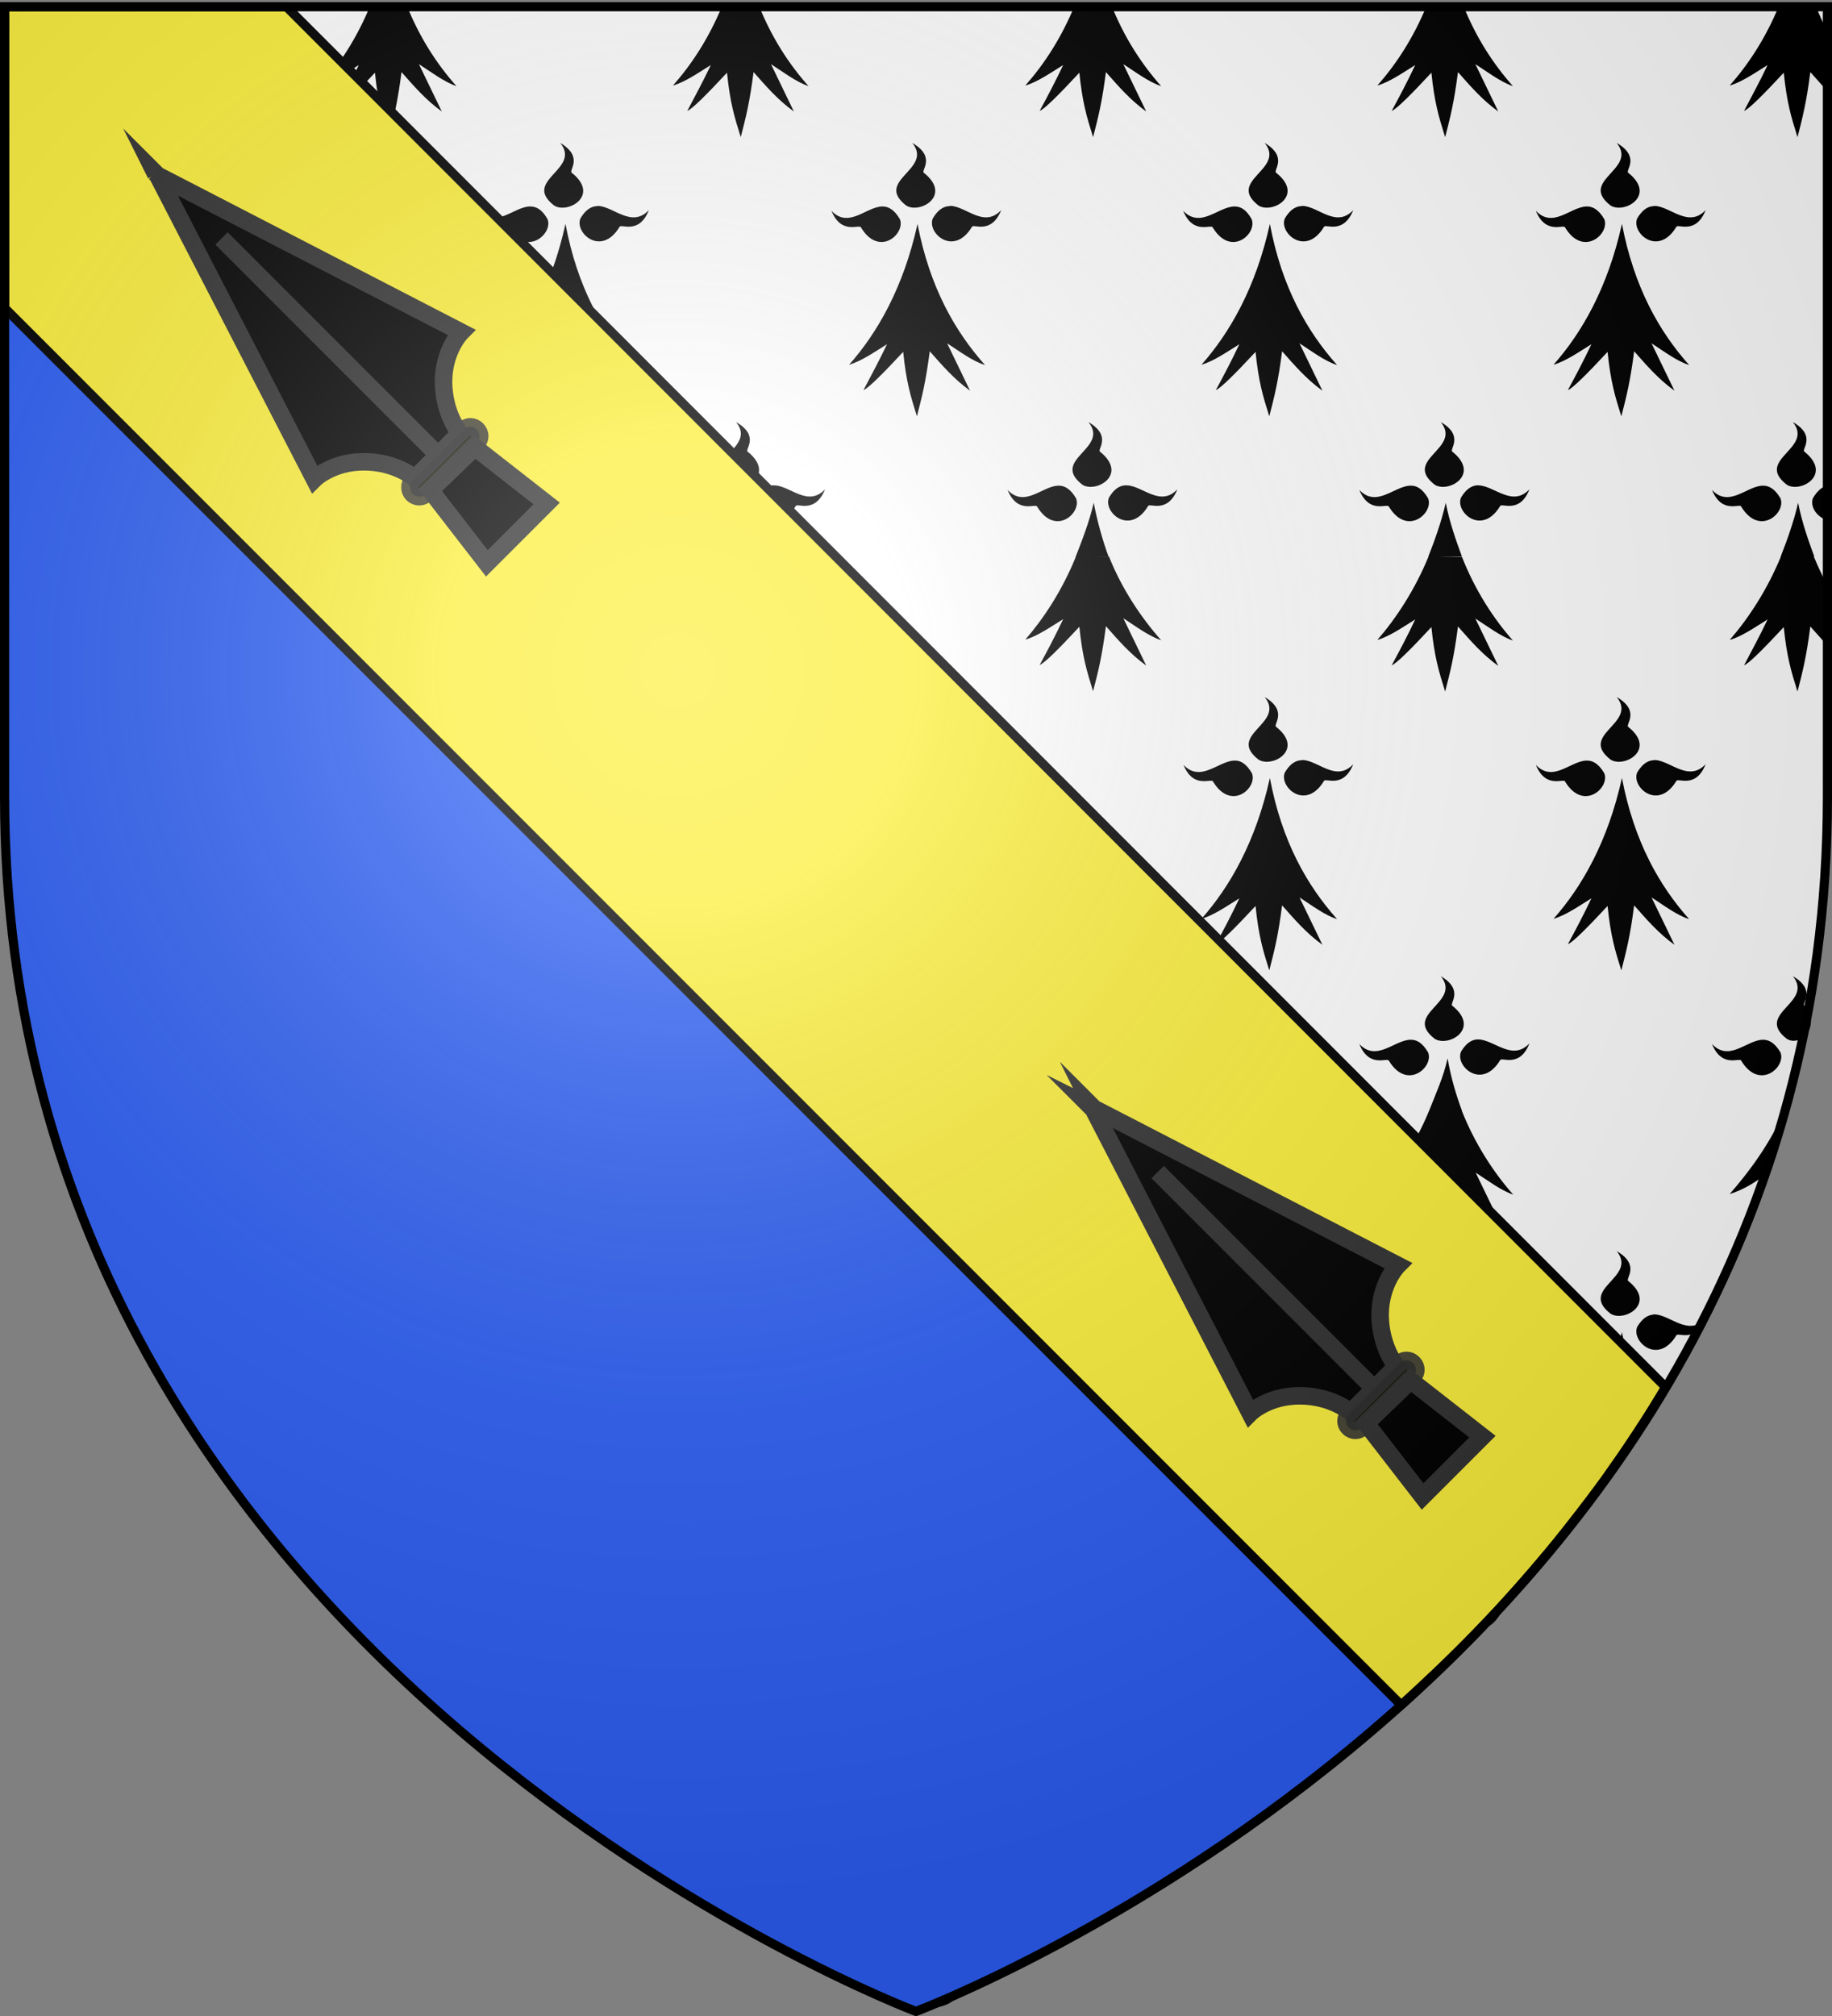 <?xml version="1.0" encoding="utf-8"?>
<!-- Generator: Adobe Illustrator 27.1.0, SVG Export Plug-In . SVG Version: 6.00 Build 0)  -->
<svg version="1.1" id="Calque_1" xmlns="http://www.w3.org/2000/svg" xmlns:xlink="http://www.w3.org/1999/xlink" x="0px" y="0px"
	 width="600px" height="660px" viewBox="0 0 600 660" style="enable-background:new 0 0 600 660;" xml:space="preserve">
<rect x="0" y="0" width="600" height="660" fill="#808080" stroke="none"/>
<style type="text/css">
	.st0{fill-rule:evenodd;clip-rule:evenodd;fill:#FCEF3C;}
	.st1{fill-rule:evenodd;clip-rule:evenodd;fill:#FFFFFF;}
	.st2{fill:#FFFFFF;}
	.st3{fill-rule:evenodd;clip-rule:evenodd;}
	.st4{fill-rule:evenodd;clip-rule:evenodd;fill:#2B5DF2;}
	.st5{fill-rule:evenodd;clip-rule:evenodd;fill:#FCEF3C;stroke:#000000;stroke-width:3;}
	.st6{fill-rule:evenodd;clip-rule:evenodd;stroke:#313131;stroke-width:3;stroke-miterlimit:7.644;}
	.st7{opacity:0.9;stroke:#313131;stroke-width:3;stroke-miterlimit:7.644;enable-background:new    ;}
	.st8{fill-rule:evenodd;clip-rule:evenodd;fill:url(#SVGID_1_);}
	.st9{fill:none;stroke:#000000;stroke-width:3;}
</style>
<g>
	<g>
		<path class="st0" d="M300,658.5c0,0,298.5-112.3,298.5-397.8V2.2H1.5v258.6C1.5,546.2,300,658.5,300,658.5z"/>
	</g>
	<g>
		<path class="st1" d="M300.5,658.5c0,0,298.5-112.3,298.5-397.8V2.2H2.1v258.6C2.1,546.2,300.6,658.5,300.5,658.5L300.5,658.5z"/>
		<path class="st2" d="M2,3h596.5v179H2V3z"/>
		<path class="st3" d="M6,1.5C4.7,4.7,3.2,7.9,1.5,11v10.7c0.2-0.1,0.4-0.3,0.7-0.4c-0.2,0.5-0.4,0.9-0.7,1.3v7.4
			c2-2.1,4-4.1,5.9-6.3c1,9.8,2.4,14.4,4.5,21.1c1.7-6.6,2.9-11.2,4.2-21.3c4,4.5,7.8,9,13.2,12.9l-7.5-15.5
			c3.9,2.5,8.2,5.8,12.4,7.2C27.8,21,22.1,12.4,17.8,1.5L6,1.5L6,1.5z M121.4,1.5c-4.5,11-10.2,19.6-16.3,26.5
			c3.9-1.1,8.2-4.1,12.4-6.7c-2.6,5.5-5.1,10.2-7.7,15c1.5-0.5,6.4-5.4,13-12.5c1,9.8,2.4,14.4,4.5,21.1c1.7-6.6,2.9-11.2,4.2-21.3
			c4,4.5,7.8,9,13.2,12.9l-7.5-15.5c3.9,2.5,8.2,5.8,12.3,7.2c-6.4-7.2-12.1-15.9-16.4-26.7L121.4,1.5L121.4,1.5z M236.7,1.5
			c-4.5,11-10.2,19.6-16.3,26.5c3.9-1.1,8.2-4.1,12.4-6.7c-2.6,5.5-5.2,10.2-7.7,15c1.5-0.5,6.4-5.4,13-12.5
			c1,9.8,2.4,14.4,4.5,21.1c1.7-6.6,2.9-11.2,4.2-21.3c4,4.5,7.8,9,13.2,12.9l-7.5-15.5c3.9,2.5,8.2,5.8,12.3,7.2
			c-6.4-7.2-12.1-15.9-16.4-26.7L236.7,1.5L236.7,1.5z M352.1,1.5c-4.5,11-10.2,19.6-16.3,26.5c3.9-1.1,8.2-4.1,12.4-6.7
			c-2.6,5.5-5.1,10.2-7.7,15c1.5-0.5,6.4-5.4,13-12.5c1,9.8,2.4,14.4,4.5,21.1c1.7-6.6,2.9-11.2,4.2-21.3c4,4.5,7.8,9,13.2,12.9
			l-7.5-15.5c3.9,2.5,8.2,5.8,12.4,7.2c-6.4-7.2-12.1-15.9-16.4-26.7C363.8,1.5,352.1,1.5,352.1,1.5z M467.4,1.5
			c-4.5,11-10.2,19.6-16.3,26.5c3.9-1.1,8.2-4.1,12.4-6.7c-2.6,5.5-5.1,10.2-7.7,15c1.5-0.5,6.4-5.4,13-12.5
			c1,9.8,2.4,14.4,4.5,21.1c1.7-6.6,2.9-11.2,4.2-21.3c4,4.5,7.8,9,13.2,12.9l-7.5-15.5c3.9,2.5,8.2,5.8,12.3,7.2
			c-6.4-7.2-12.1-15.9-16.4-26.7C479.2,1.5,467.4,1.5,467.4,1.5z M582.8,1.5c-4.5,11-10.2,19.6-16.3,26.5c3.9-1.1,8.2-4.1,12.4-6.7
			c-2.6,5.5-5.2,10.2-7.7,15c1.5-0.5,6.4-5.4,13-12.5c1,9.8,2.4,14.4,4.5,21.1c1.7-6.6,2.9-11.2,4.2-21.3c1.9,2.1,3.7,4.2,5.7,6.3
			v-8.8l-0.1-0.1c0,0,0,0,0.1,0V10.5c-1.5-2.9-2.9-5.9-4.1-9L582.8,1.5L582.8,1.5z M68.1,46.8c7,8.7-12.7,12.2-2,20.5
			c4.5,2.8,15.1-3.3,5.8-10.7C70.7,55.9,76.1,51.5,68.1,46.8z M183.5,46.8c7,8.7-12.7,12.2-2,20.5c4.5,2.8,15.1-3.3,5.8-10.7
			C186,55.9,191.4,51.5,183.5,46.8z M298.8,46.8c7,8.7-12.7,12.2-2,20.5c4.5,2.8,15.1-3.3,5.8-10.7
			C301.4,55.9,306.8,51.5,298.8,46.8L298.8,46.8z M414.2,46.8c7,8.7-12.7,12.2-2,20.5c4.5,2.8,15.1-3.3,5.8-10.7
			C416.7,55.9,422.1,51.5,414.2,46.8L414.2,46.8z M529.5,46.8c7,8.7-12.7,12.2-2,20.5c4.5,2.8,15.1-3.3,5.8-10.7
			C532.1,55.9,537.5,51.5,529.5,46.8z M79.9,67.5c-1.8,0.2-3.5,1.3-5.1,4c-2,4.7,6.8,12.7,12.8,2.8c0.4-1.2,6.3,2.7,9.6-5.5
			c-5.6,5.9-11.3-1.1-16.5-1.4C80.4,67.5,80.1,67.5,79.9,67.5L79.9,67.5z M195.2,67.5c-1.8,0.2-3.5,1.3-5.1,4
			c-2,4.7,6.8,12.7,12.8,2.8c0.4-1.2,6.4,2.7,9.6-5.5c-5.6,5.9-11.4-1.1-16.6-1.4C195.7,67.5,195.5,67.5,195.2,67.5L195.2,67.5z
			 M310.6,67.5c-1.8,0.2-3.5,1.3-5.1,4c-2,4.7,6.8,12.7,12.8,2.8c0.4-1.2,6.3,2.7,9.6-5.5c-5.6,5.9-11.3-1.1-16.5-1.4
			C311.1,67.5,310.8,67.5,310.6,67.5z M425.9,67.5c-1.8,0.2-3.5,1.3-5.1,4c-2,4.7,6.8,12.7,12.8,2.8c0.4-1.2,6.3,2.7,9.6-5.5
			c-5.6,5.9-11.3-1.1-16.5-1.4C426.4,67.5,426.2,67.5,425.9,67.5z M541.3,67.5c-1.8,0.2-3.5,1.3-5.1,4c-2,4.7,6.8,12.7,12.8,2.8
			c0.4-1.2,6.4,2.7,9.6-5.5c-5.6,5.9-11.4-1.1-16.6-1.4C541.8,67.5,541.5,67.5,541.3,67.5z M58.1,67.6c-5.2,0.2-11,7.3-16.6,1.4
			c3.3,8.1,9.2,4.2,9.7,5.5c6,9.9,14.7,1.9,12.7-2.8C62.1,68.5,60.1,67.5,58.1,67.6z M173.4,67.6c-5.2,0.2-10.9,7.3-16.5,1.4
			c3.3,8.1,9.2,4.2,9.6,5.5c5.9,9.9,14.8,1.9,12.8-2.8C177.5,68.5,175.5,67.5,173.4,67.6z M288.8,67.6c-5.2,0.2-10.9,7.3-16.5,1.4
			c3.3,8.1,9.2,4.2,9.7,5.5c6,9.9,14.7,1.9,12.7-2.8C292.8,68.5,290.8,67.5,288.8,67.6z M404.1,67.6c-5.2,0.2-11,7.3-16.6,1.4
			c3.3,8.1,9.2,4.2,9.7,5.5c6,9.9,14.7,1.9,12.7-2.8C408.1,68.5,406.2,67.5,404.1,67.6L404.1,67.6z M519.5,67.6
			c-5.2,0.2-10.9,7.3-16.5,1.4c3.3,8.1,9.2,4.2,9.6,5.5c6,9.9,14.8,1.9,12.8-2.8C523.5,68.5,521.5,67.5,519.5,67.6z M69.8,73.3
			c-4.6,20.8-13.1,35.6-22.4,46.1c3.9-1.1,8.2-4.1,12.4-6.7c-2.6,5.5-5.1,10.2-7.7,15c1.5-0.5,6.4-5.4,13-12.5
			c1,9.8,2.4,14.4,4.5,21.1c1.7-6.6,2.9-11.2,4.2-21.3c4,4.5,7.8,9,13.2,12.9l-7.5-15.5c3.9,2.5,8.2,5.8,12.3,7.1
			C82.1,108.5,73.8,94.1,69.8,73.3L69.8,73.3z M185.2,73.3c-4.6,20.8-13.1,35.6-22.4,46.1c3.9-1.1,8.2-4.1,12.4-6.7
			c-2.6,5.5-5.1,10.2-7.7,15c1.5-0.5,6.4-5.4,13-12.5c1,9.8,2.4,14.4,4.5,21.1c1.7-6.6,2.9-11.2,4.2-21.3c4,4.5,7.8,9,13.2,12.9
			l-7.5-15.5c3.9,2.5,8.2,5.8,12.3,7.1C197.4,108.5,189.1,94.1,185.2,73.3z M300.5,73.3c-4.6,20.8-13.1,35.6-22.4,46.1
			c3.9-1.1,8.2-4.1,12.4-6.7c-2.6,5.5-5.2,10.2-7.7,15c1.5-0.5,6.4-5.4,13-12.5c1,9.8,2.4,14.4,4.5,21.1c1.7-6.6,2.9-11.2,4.2-21.3
			c4,4.5,7.8,9,13.2,12.9l-7.5-15.5c3.9,2.5,8.2,5.8,12.4,7.1C312.8,108.5,304.5,94.1,300.5,73.3z M415.9,73.3
			c-4.6,20.8-13.1,35.6-22.4,46.1c3.9-1.1,8.2-4.1,12.4-6.7c-2.6,5.5-5.1,10.2-7.7,15c1.5-0.5,6.4-5.4,13-12.5
			c1,9.8,2.4,14.4,4.5,21.1c1.7-6.6,2.9-11.2,4.2-21.3c4,4.5,7.8,9,13.2,12.9l-7.5-15.5c3.9,2.5,8.2,5.8,12.3,7.1
			C428.1,108.5,419.8,94.1,415.9,73.3L415.9,73.3z M531.2,73.3c-4.6,20.8-13.1,35.6-22.4,46.1c3.9-1.1,8.2-4.1,12.4-6.7
			c-2.6,5.5-5.1,10.2-7.7,15c1.5-0.5,6.4-5.4,13-12.5c1,9.8,2.4,14.4,4.5,21.1c1.7-6.6,2.9-11.2,4.2-21.3c4,4.5,7.8,9,13.2,12.9
			l-7.5-15.5c3.9,2.5,8.2,5.8,12.3,7.1C543.4,108.5,535.2,94.1,531.2,73.3L531.2,73.3z M10.4,138.2c7,8.7-12.7,12.2-2,20.5
			c4.5,2.8,15.1-3.3,5.8-10.8C13,147.3,18.4,142.8,10.4,138.2L10.4,138.2z M125.8,138.2c7,8.7-12.7,12.2-2,20.5
			c4.5,2.8,15.1-3.3,5.8-10.8C128.4,147.3,133.8,142.8,125.8,138.2L125.8,138.2z M241.1,138.2c7,8.7-12.7,12.2-2,20.5
			c4.5,2.8,15.1-3.3,5.8-10.8C243.7,147.3,249.1,142.8,241.1,138.2L241.1,138.2z M356.5,138.2c7,8.7-12.7,12.2-2,20.5
			c4.5,2.8,15.1-3.3,5.8-10.8C359.1,147.3,364.4,142.8,356.5,138.2L356.5,138.2z M471.9,138.2c7,8.7-12.7,12.2-2,20.5
			c4.5,2.8,15.1-3.3,5.8-10.8C474.4,147.3,479.8,142.8,471.9,138.2z M587.2,138.2c7,8.7-12.7,12.2-2,20.5c4.5,2.8,15.1-3.3,5.8-10.8
			C589.7,147.3,595.2,142.8,587.2,138.2L587.2,138.2z M22.2,158.9c-1.8,0.2-3.5,1.3-5.1,4c-2,4.7,6.8,12.7,12.8,2.8
			c0.4-1.2,6.3,2.7,9.6-5.5c-5.6,5.9-11.3-1.1-16.5-1.3C22.7,158.9,22.5,158.9,22.2,158.9z M137.6,158.9c-1.8,0.2-3.5,1.3-5.1,4
			c-2,4.7,6.8,12.7,12.8,2.8c0.4-1.2,6.4,2.7,9.6-5.5c-5.6,5.9-11.4-1.1-16.6-1.3C138.1,158.9,137.8,158.9,137.6,158.9z
			 M252.9,158.9c-1.8,0.2-3.5,1.3-5.1,4c-2,4.7,6.8,12.7,12.8,2.8c0.4-1.2,6.3,2.7,9.6-5.5c-5.6,5.9-11.3-1.1-16.5-1.3
			C253.4,158.9,253.2,158.9,252.9,158.9z M368.3,158.9c-1.8,0.2-3.5,1.3-5.1,4c-2,4.7,6.8,12.7,12.8,2.8c0.4-1.2,6.3,2.7,9.6-5.5
			c-5.6,5.9-11.3-1.1-16.5-1.3C368.8,158.9,368.5,158.9,368.3,158.9z M483.6,158.9c-1.8,0.2-3.5,1.3-5.1,4c-2,4.7,6.8,12.7,12.8,2.8
			c0.4-1.2,6.4,2.7,9.6-5.5c-5.6,5.9-11.4-1.1-16.6-1.3C484.1,158.9,483.9,158.9,483.6,158.9z M598.6,159c-1.7,0.3-3.2,1.4-4.8,4
			c-1.2,2.7,1.3,6.5,4.8,7.3V159z M115.8,159c-5.2,0.2-11,7.3-16.6,1.4c3.3,8.1,9.2,4.2,9.7,5.5c5.9,9.9,14.8,1.9,12.8-2.8
			C119.8,159.9,117.8,158.9,115.8,159L115.8,159z M231.1,159c-5.2,0.2-10.9,7.3-16.5,1.4c3.3,8.1,9.2,4.2,9.6,5.5
			c5.9,9.9,14.8,1.9,12.8-2.8C235.1,159.9,233.1,158.9,231.1,159L231.1,159z M346.5,159c-5.2,0.2-10.9,7.3-16.5,1.4
			c3.3,8.1,9.2,4.2,9.7,5.5c6,9.9,14.7,1.9,12.7-2.8C350.5,159.9,348.5,158.9,346.5,159L346.5,159z M461.8,159
			c-5.2,0.2-11,7.3-16.6,1.4c3.3,8.1,9.2,4.2,9.7,5.5c6,9.9,14.8,1.9,12.8-2.8C465.8,159.9,463.9,158.9,461.8,159L461.8,159z
			 M577.2,159c-5.2,0.2-10.9,7.3-16.5,1.4c3.3,8.1,9.2,4.2,9.6,5.5c6,9.9,14.8,1.9,12.8-2.8C581.2,159.9,579.2,158.9,577.2,159
			L577.2,159z M1.5,159.1v11.3c3.4-0.8,5.9-4.6,4.8-7.3C4.8,160.5,3.1,159.3,1.5,159.1z M12.1,164.6c-1.4,6.2-4.1,13.1-6,18.3h11.5
			C15.7,177.8,13.3,170.8,12.1,164.6z M127.5,164.6c-1.3,6.1-3.7,12.5-5.7,17.6l-0.1,0.3l11.1-0.1
			C130.9,177.3,128.7,170.8,127.5,164.6L127.5,164.6z M242.8,164.6c-1.4,6.2-3.7,12.5-5.7,17.6h10.7
			C245.9,177.1,244,170.8,242.8,164.6z M358.2,164.6c-1.4,6.2-4,12.8-6,17.9h2.3l8.6-0.2C361.2,177.2,359.4,170.8,358.2,164.6z
			 M473.5,164.6c-1.4,6.2-3.7,12.5-5.7,17.6h11C476.9,177.1,474.7,170.8,473.5,164.6L473.5,164.6z M588.9,164.6
			c-1.4,6.2-3.7,12.5-5.7,17.6h11C592.3,177.1,590.1,170.8,588.9,164.6L588.9,164.6z"/>
		<path class="st3" d="M6.2,182.7c-1.4,3.4-3.1,6.7-4.7,9.7v10.7c0.2-0.1,0.4-0.3,0.7-0.4c-0.2,0.5-0.4,0.9-0.7,1.3v7.4
			c2-2.1,4-4.1,5.9-6.3c1,9.8,2.4,14.4,4.5,21.1c1.7-6.6,2.9-11.2,4.2-21.3c4,4.5,7.8,9,13.2,12.9l-7.5-15.5
			c3.9,2.5,8.2,5.8,12.4,7.2c-6.4-7.2-12.3-16-16.6-26.9H6.2L6.2,182.7z M121.7,182.3c-4.5,11-10.6,20.2-16.6,27.1
			c3.9-1.1,8.2-4.1,12.4-6.7c-2.6,5.5-5.1,10.2-7.7,15c1.5-0.5,6.4-5.4,13-12.5c1,9.8,2.4,14.4,4.5,21.1c1.7-6.6,2.9-11.2,4.2-21.3
			c4,4.5,7.8,9,13.2,12.9l-7.5-15.5c3.9,2.5,8.2,5.8,12.3,7.2c-6.4-7.2-12.5-16.4-16.8-27.3H121.7z M237.4,181.9
			c-4.5,11-10.9,20.6-16.9,27.5c3.9-1.1,8.2-4.1,12.4-6.7c-2.6,5.5-5.2,10.2-7.7,15c1.5-0.5,6.4-5.4,13-12.5
			c1,9.8,2.4,14.4,4.5,21.1c1.7-6.6,2.9-11.2,4.2-21.3c4,4.5,7.8,9,13.2,12.9l-7.5-15.5c3.9,2.5,8.2,5.8,12.3,7.2
			c-6.4-7.2-13.1-16.8-17.4-27.7H237.4z M352.3,182.4c-4.5,11-10.5,20.1-16.5,27c3.9-1.1,8.2-4.1,12.4-6.7c-2.6,5.5-5.1,10.2-7.7,15
			c1.5-0.5,6.4-5.4,13-12.5c1,9.8,2.4,14.4,4.5,21.1c1.7-6.6,2.9-11.2,4.2-21.3c4,4.5,7.8,9,13.2,12.9l-7.5-15.5
			c3.9,2.5,8.2,5.8,12.4,7.2c-6.4-7.2-12.8-16.6-17.1-27.4L352.3,182.4L352.3,182.4z M467.9,182.1c-4.5,11-10.7,20.4-16.8,27.4
			c3.9-1.1,8.2-4.1,12.4-6.7c-2.6,5.5-5.1,10.2-7.7,15c1.5-0.5,6.4-5.4,13-12.5c1,9.8,2.4,14.4,4.5,21.1c1.7-6.6,2.9-11.2,4.2-21.3
			c4,4.5,7.8,9,13.2,12.9l-7.5-15.5c3.9,2.5,8.2,5.8,12.3,7.2c-6.4-7.2-12.4-16.5-16.7-27.4L467.9,182.1z M583.3,182.1
			c-4.5,11-10.7,20.4-16.8,27.4c3.9-1.1,8.2-4.1,12.4-6.7c-2.6,5.5-5.2,10.2-7.7,15c1.5-0.5,6.4-5.4,13-12.5
			c1,9.8,2.4,14.4,4.5,21.1c1.7-6.6,2.9-11.2,4.2-21.3c1.9,2.1,3.7,4.2,5.7,6.3v-8.8l-0.1-0.1c0,0,0,0,0.1,0v-10.6
			c-1.5-2.8-3.3-6.6-4.6-9.8H583.3L583.3,182.1z M68.1,228.2c7,8.7-12.7,12.2-2,20.5c4.5,2.8,15.1-3.3,5.8-10.7
			C70.7,237.3,76.1,232.9,68.1,228.2z M183.5,228.2c7,8.7-12.7,12.2-2,20.5c4.5,2.8,15.1-3.3,5.8-10.7
			C186,237.3,191.4,232.9,183.5,228.2z M298.8,228.2c7,8.7-12.7,12.2-2,20.5c4.5,2.8,15.1-3.3,5.8-10.7
			C301.4,237.3,306.8,232.9,298.8,228.2L298.8,228.2z M414.2,228.2c7,8.7-12.7,12.2-2,20.5c4.5,2.8,15.1-3.3,5.8-10.7
			C416.7,237.3,422.1,232.9,414.2,228.2L414.2,228.2z M529.5,228.2c7,8.7-12.7,12.2-2,20.5c4.5,2.8,15.1-3.3,5.8-10.7
			C532.1,237.3,537.5,232.9,529.5,228.2z M79.9,248.9c-1.8,0.2-3.5,1.3-5.1,4c-2,4.7,6.8,12.7,12.8,2.8c0.4-1.2,6.3,2.7,9.6-5.5
			c-5.6,5.9-11.3-1.1-16.5-1.4C80.4,248.9,80.1,248.9,79.9,248.9L79.9,248.9z M195.2,248.9c-1.8,0.2-3.5,1.3-5.1,4
			c-2,4.7,6.8,12.7,12.8,2.8c0.4-1.2,6.4,2.7,9.6-5.5c-5.6,5.9-11.4-1.1-16.6-1.4C195.7,248.9,195.5,248.9,195.2,248.9L195.2,248.9z
			 M310.6,248.9c-1.8,0.2-3.5,1.3-5.1,4c-2,4.7,6.8,12.7,12.8,2.8c0.4-1.2,6.3,2.7,9.6-5.5c-5.6,5.9-11.3-1.1-16.5-1.4
			C311.1,248.9,310.8,248.9,310.6,248.9z M425.9,248.9c-1.8,0.2-3.5,1.3-5.1,4c-2,4.7,6.8,12.7,12.8,2.8c0.4-1.2,6.3,2.7,9.6-5.5
			c-5.6,5.9-11.3-1.1-16.5-1.4C426.4,248.9,426.2,248.9,425.9,248.9z M541.3,248.9c-1.8,0.2-3.5,1.3-5.1,4c-2,4.7,6.8,12.7,12.8,2.8
			c0.4-1.2,6.4,2.7,9.6-5.5c-5.6,5.9-11.4-1.1-16.6-1.4C541.8,248.9,541.5,248.9,541.3,248.9z M58.1,249c-5.2,0.2-11,7.3-16.6,1.4
			c3.3,8.1,9.2,4.2,9.7,5.5c6,9.9,14.7,1.9,12.7-2.8C62.1,249.9,60.1,248.9,58.1,249L58.1,249z M173.4,249
			c-5.2,0.2-10.9,7.3-16.5,1.4c3.3,8.1,9.2,4.2,9.6,5.5c5.9,9.9,14.8,1.9,12.8-2.8C177.5,249.9,175.5,248.9,173.4,249L173.4,249z
			 M288.8,249c-5.2,0.2-10.9,7.3-16.5,1.4c3.3,8.1,9.2,4.2,9.7,5.5c6,9.9,14.7,1.9,12.7-2.8C292.8,249.9,290.8,248.9,288.8,249
			L288.8,249z M404.2,249c-5.2,0.2-11,7.3-16.6,1.4c3.3,8.1,9.2,4.2,9.7,5.5c6,9.9,14.7,1.9,12.7-2.8
			C408.1,249.9,406.2,248.9,404.2,249L404.2,249z M519.5,249c-5.2,0.2-10.9,7.3-16.5,1.4c3.3,8.1,9.2,4.2,9.6,5.5
			c6,9.9,14.8,1.9,12.8-2.8C523.5,249.9,521.5,248.9,519.5,249L519.5,249z M69.8,254.7c-4.6,20.8-13.1,35.6-22.4,46.1
			c3.9-1.1,8.2-4.1,12.4-6.7c-2.6,5.5-5.1,10.2-7.7,15c1.5-0.5,6.4-5.4,13-12.5c1,9.8,2.4,14.4,4.5,21.1c1.7-6.6,2.9-11.2,4.2-21.3
			c4,4.5,7.8,9,13.2,12.9l-7.5-15.5c3.9,2.5,8.2,5.8,12.3,7.1C82.1,289.9,73.8,275.5,69.8,254.7L69.8,254.7z M185.2,254.7
			c-4.6,20.8-13.1,35.6-22.4,46.1c3.9-1.1,8.2-4.1,12.4-6.7c-2.6,5.5-5.1,10.2-7.7,15c1.5-0.5,6.4-5.4,13-12.5
			c1,9.8,2.4,14.4,4.5,21.1c1.7-6.6,2.9-11.2,4.2-21.3c4,4.5,7.8,9,13.2,12.9l-7.5-15.5c3.9,2.5,8.2,5.8,12.3,7.1
			C197.4,289.9,189.1,275.5,185.2,254.7L185.2,254.7z M300.5,254.7c-4.6,20.8-13.1,35.6-22.4,46.1c3.9-1.1,8.2-4.1,12.4-6.7
			c-2.6,5.5-5.2,10.2-7.7,15c1.5-0.5,6.4-5.4,13-12.5c1,9.8,2.4,14.4,4.5,21.1c1.7-6.6,2.9-11.2,4.2-21.3c4,4.5,7.8,9,13.2,12.9
			l-7.5-15.5c3.9,2.5,8.2,5.8,12.4,7.1C312.8,289.9,304.5,275.5,300.5,254.7L300.5,254.7z M415.9,254.7
			c-4.6,20.8-13.1,35.6-22.4,46.1c3.9-1.1,8.2-4.1,12.4-6.7c-2.6,5.5-5.1,10.2-7.7,15c1.5-0.5,6.4-5.4,13-12.5
			c1,9.8,2.4,14.4,4.5,21.1c1.7-6.6,2.9-11.2,4.2-21.3c4,4.5,7.8,9,13.2,12.9l-7.5-15.5c3.9,2.5,8.2,5.8,12.3,7.1
			C428.1,289.9,419.8,275.5,415.9,254.7L415.9,254.7z M531.2,254.7c-4.6,20.8-13.1,35.6-22.4,46.1c3.9-1.1,8.2-4.1,12.4-6.7
			c-2.6,5.5-5.1,10.2-7.7,15c1.5-0.5,6.4-5.4,13-12.5c1,9.8,2.4,14.4,4.5,21.1c1.7-6.6,2.9-11.2,4.2-21.3c4,4.5,7.8,9,13.2,12.9
			l-7.5-15.5c3.9,2.5,8.2,5.8,12.3,7.1C543.4,289.9,535.2,275.5,531.2,254.7L531.2,254.7z M10.4,319.6c7,8.7-6.2,8.6-1.6,21
			c4.1,3.3,14.7-3.8,5.4-11.2C13,328.7,18.4,324.3,10.4,319.6L10.4,319.6z M125.8,319.6c7,8.7-12.7,12.2-2,20.5
			c4.5,2.8,15.1-3.3,5.8-10.8C128.4,328.7,133.8,324.3,125.8,319.6L125.8,319.6z M241.1,319.6c7,8.7-12.7,12.2-2,20.5
			c4.5,2.8,15.1-3.3,5.8-10.8C243.7,328.7,249.1,324.3,241.1,319.6L241.1,319.6z M356.5,319.6c7,8.7-12.7,12.2-2,20.5
			c4.5,2.8,15.1-3.3,5.8-10.8C359.1,328.7,364.4,324.3,356.5,319.6L356.5,319.6z M471.9,319.6c7,8.7-12.7,12.2-2,20.5
			c4.5,2.8,15.1-3.3,5.8-10.8C474.4,328.7,479.8,324.3,471.9,319.6z M587.2,319.6c7,8.7-12.7,12.2-2,20.5c4.5,2.8,11.4-4.2,5.8-10.8
			C589.7,328.7,595.2,324.3,587.2,319.6L587.2,319.6z M22.2,340.3c-1.8,0.2-3.5,1.3-5.1,4c-2,4.7,6.8,12.7,12.8,2.8
			c0.4-1.2,6.3,2.7,9.6-5.5c-5.6,5.9-11.3-1.1-16.5-1.3C22.7,340.3,22.5,340.3,22.2,340.3z M137.6,340.3c-1.8,0.2-3.5,1.3-5.1,4
			c-2,4.7,6.8,12.7,12.8,2.8c0.4-1.2,6.4,2.7,9.6-5.5c-5.6,5.9-11.4-1.1-16.6-1.3C138.1,340.3,137.8,340.3,137.6,340.3z
			 M252.9,340.3c-1.8,0.2-3.5,1.3-5.1,4c-2,4.7,6.8,12.7,12.8,2.8c0.4-1.2,6.3,2.7,9.6-5.5c-5.6,5.9-11.3-1.1-16.5-1.3
			C253.4,340.3,253.2,340.3,252.9,340.3z M368.3,340.3c-1.8,0.2-3.5,1.3-5.1,4c-2,4.7,6.8,12.7,12.8,2.8c0.4-1.2,6.3,2.7,9.6-5.5
			c-5.6,5.9-11.3-1.1-16.5-1.3C368.8,340.3,368.5,340.3,368.3,340.3z M483.6,340.3c-1.8,0.2-3.5,1.3-5.1,4c-2,4.7,6.8,12.7,12.8,2.8
			c0.4-1.2,6.4,2.7,9.6-5.5c-5.6,5.9-11.4-1.1-16.6-1.3C484.1,340.3,483.9,340.3,483.6,340.3z M115.8,340.4
			c-5.2,0.2-11,7.3-16.6,1.4c3.3,8.1,9.2,4.2,9.7,5.5c5.9,9.9,14.8,1.9,12.8-2.8C119.8,341.3,117.8,340.3,115.8,340.4z M231.1,340.4
			c-5.2,0.2-10.9,7.3-16.5,1.4c3.3,8.1,9.2,4.2,9.6,5.5c5.9,9.9,14.8,1.9,12.8-2.8C235.1,341.3,233.1,340.3,231.1,340.4z
			 M346.5,340.4c-5.2,0.2-10.9,7.3-16.5,1.4c3.3,8.1,9.2,4.2,9.7,5.5c6,9.9,14.7,1.9,12.7-2.8C350.5,341.3,348.5,340.3,346.5,340.4z
			 M461.8,340.4c-5.2,0.2-11,7.3-16.6,1.4c3.3,8.1,9.2,4.2,9.7,5.5c6,9.9,14.8,1.9,12.8-2.8C465.8,341.3,463.9,340.3,461.8,340.4
			L461.8,340.4z M577.2,340.4c-5.2,0.2-10.9,7.3-16.5,1.4c3.3,8.1,9.2,4.2,9.6,5.5c6,9.9,14.8,1.9,12.8-2.8
			C581.2,341.3,579.2,340.3,577.2,340.4L577.2,340.4z M12.1,346l4.7,17C14.9,357.9,13.3,352.2,12.1,346z M127.5,346
			c-1.4,6.2-4.1,13.5-6,18.6h11.6C131.2,359.5,128.7,352.2,127.5,346L127.5,346z M242.8,346c-1.4,6.2-4.1,13.5-6,18.6h11.6
			C246.6,359.5,244,352.2,242.8,346L242.8,346z M358.2,346c-1.4,6.2-3.7,13.1-5.7,18.3l10.7-0.3C361.3,358.9,359.4,352.2,358.2,346z
			 M474.1,346.5c-1.3,6-4,11.9-6,17c-0.1,0.1,0.2,0,0.2,0.1l10.5,0C476.9,358.5,475.2,352.8,474.1,346.5L474.1,346.5z M588.9,346
			c-1.4,6.2-3.1,11.8-5.1,17C583.8,363,590.1,352.2,588.9,346z"/>
		<path class="st3" d="M29.4,399.4l-7.5-15.5c3.9,2.5,8.2,5.8,12.4,7.2c-6.4-7.2-12.1-15.9-16.4-26.7
			C17.8,364.3,24,395.5,29.4,399.4z M121.7,364c-4.5,11-10.6,20-16.6,26.9c3.9-1.1,8.2-4.1,12.4-6.7c-2.6,5.5-5.1,10.2-7.7,15
			c1.5-0.5,6.4-5.4,13-12.5c1,9.8,2.4,14.4,4.5,21.1c1.7-6.6,2.9-11.2,4.2-21.3c4,4.5,7.8,9,13.2,12.9l-7.5-15.5
			c3.9,2.5,8.2,5.8,12.3,7.2c-6.4-7.2-12.1-15.9-16.4-26.7L121.7,364z M236.9,364.3c-4.5,11-10.4,19.6-16.5,26.5
			c3.9-1.1,8.2-4.1,12.4-6.7c-2.6,5.5-5.2,10.2-7.7,15c1.5-0.5,6.4-5.4,13-12.5c1,9.8,2.4,14.4,4.5,21.1c1.7-6.6,2.9-11.2,4.2-21.3
			c4,4.5,7.8,9,13.2,12.9l-7.5-15.5c3.9,2.5,8.2,5.8,12.3,7.2c-6.4-7.2-12.2-15.8-16.5-26.6L236.9,364.3L236.9,364.3z M352.7,363.7
			c-4.5,11-10.9,20.3-16.9,27.2c3.9-1.1,8.2-4.1,12.4-6.7c-2.6,5.5-5.1,10.2-7.7,15c1.5-0.5,6.4-5.4,13-12.5
			c1,9.8,2.4,14.4,4.5,21.1c1.7-6.6,2.9-11.2,4.2-21.3c4,4.5,7.8,9,13.2,12.9l-7.5-15.5c3.9,2.5,8.2,5.8,12.4,7.2
			c-6.4-7.2-12.8-16.5-17.1-27.4H352.7z M468.1,363.5c-4.5,11-10.9,20.5-16.9,27.4c3.9-1.1,8.2-4.1,12.4-6.7
			c-2.6,5.5-5.1,10.2-7.7,15c1.5-0.5,6.4-5.4,13-12.5c1,9.8,2.4,14.4,4.5,21.1c1.7-6.6,2.9-11.2,4.2-21.3c4,4.5,7.8,9,13.2,12.9
			l-7.5-15.5c3.9,2.5,8.2,5.8,12.3,7.2c-6.4-7.2-12.6-16.7-16.9-27.6L468.1,363.5L468.1,363.5z M584.6,363.4
			c-5.4,11.9-12.1,20.6-18.1,27.5c3.9-1.1,10.4-4.7,12.1-7.3c1.1-7.4-4.2,10.8-6.8,15.6L584.6,363.4L584.6,363.4z M68.1,409.6
			c7,8.7-12.7,12.2-2,20.5c4.5,2.8,15.1-3.3,5.8-10.7C70.7,418.7,76.1,414.3,68.1,409.6z M183.5,409.6c7,8.7-12.7,12.2-2,20.5
			c4.5,2.8,15.1-3.3,5.8-10.7C186,418.7,191.4,414.3,183.5,409.6z M298.8,409.6c7,8.7-12.7,12.2-2,20.5c4.5,2.8,15.1-3.3,5.8-10.7
			C301.4,418.7,306.8,414.3,298.8,409.6L298.8,409.6z M414.2,409.6c7,8.7-12.7,12.2-2,20.5c4.5,2.8,15.1-3.3,5.8-10.7
			C416.7,418.7,422.1,414.3,414.2,409.6L414.2,409.6z M529.5,409.6c7,8.7-12.7,12.2-2,20.5c4.5,2.8,15.1-3.3,5.8-10.7
			C532.1,418.7,537.5,414.3,529.5,409.6z M79.9,430.4c-1.8,0.2-3.5,1.3-5.1,4c-2,4.7,6.8,12.7,12.8,2.8c0.4-1.2,6.3,2.7,9.6-5.5
			c-5.6,5.9-11.3-1.1-16.5-1.4C80.4,430.3,80.1,430.3,79.9,430.4L79.9,430.4z M195.2,430.4c-1.8,0.2-3.5,1.3-5.1,4
			c-2,4.7,6.8,12.7,12.8,2.8c0.4-1.2,6.4,2.7,9.6-5.5c-5.6,5.9-11.4-1.1-16.6-1.4C195.7,430.3,195.5,430.3,195.2,430.4L195.2,430.4z
			 M310.6,430.4c-1.8,0.2-3.5,1.3-5.1,4c-2,4.7,6.8,12.7,12.8,2.8c0.4-1.2,6.3,2.7,9.6-5.5c-5.6,5.9-11.3-1.1-16.5-1.4
			C311.1,430.3,310.8,430.3,310.6,430.4L310.6,430.4z M425.9,430.4c-1.8,0.2-3.5,1.3-5.1,4c-2,4.7,6.8,12.7,12.8,2.8
			c0.4-1.2,6.3,2.7,9.6-5.5c-5.6,5.9-11.3-1.1-16.5-1.4C426.4,430.3,426.2,430.3,425.9,430.4L425.9,430.4z M541.3,430.4
			c-1.8,0.2-3.5,1.3-5.1,4c-2,4.7,6.8,12.7,12.8,2.8c0.4-1.2,6.4,2.7,9.6-5.5c-5.6,5.9-11.4-1.1-16.6-1.4
			C541.8,430.3,541.5,430.3,541.3,430.4L541.3,430.4z M58.1,430.4c-5.2,0.2-10.5,6.8-16.1,0.9c3.3,8.1,8.8,4.7,9.2,5.9
			c6,9.9,14.7,1.9,12.7-2.8C62.1,431.3,60.1,430.3,58.1,430.4z M173.4,430.4c-5.2,0.2-10.9,7.3-16.5,1.4c3.3,8.1,9.2,4.2,9.6,5.5
			c5.9,9.9,14.8,1.9,12.8-2.8C177.5,431.3,175.5,430.3,173.4,430.4z M288.8,430.4c-5.2,0.2-10.9,7.3-16.5,1.4
			c3.3,8.1,9.2,4.2,9.7,5.5c6,9.9,14.7,1.9,12.7-2.8C292.8,431.3,290.8,430.3,288.8,430.4z M404.2,430.4c-5.2,0.2-11,7.3-16.6,1.4
			c3.3,8.1,9.2,4.2,9.7,5.5c6,9.9,14.7,1.9,12.7-2.8C408.1,431.3,406.2,430.3,404.2,430.4L404.2,430.4z M519.5,430.4
			c-5.2,0.2-10.9,7.3-16.5,1.4c3.3,8.1,9.2,4.2,9.6,5.5c6,9.9,14.8,1.9,12.8-2.8C523.5,431.3,521.5,430.3,519.5,430.4z M69.8,436.1
			c-5.9,20.8-3.2,18.1-8.8,28.7c2.1-2.5-0.8-2.9,2.8,2c1.3,1.8,5.4,13.5,9.4,11.8c4,4.5,8.5,8.4,13.9,12.3l-7.5-15.5
			c3.9,2.5,8.2,5.8,12.3,7.1C82.1,471.3,73.8,456.9,69.8,436.1L69.8,436.1z M185.2,436.1c-4.6,20.8-13.1,35.5-22.4,46.1
			c3.9-1.1,8.2-4.1,12.4-6.7c-2.6,5.5-5.1,10.2-7.7,15c1.5-0.5,6.4-5.4,13-12.5c1,9.8,2.4,14.4,4.5,21.1c1.7-6.6,2.9-11.2,4.2-21.3
			c4,4.5,7.8,9,13.2,12.9l-7.5-15.5c3.9,2.5,8.2,5.8,12.3,7.1C197.4,471.3,189.1,456.9,185.2,436.1L185.2,436.1z M300.5,436.1
			c-4.6,20.8-13.1,35.5-22.4,46.1c3.9-1.1,8.2-4.1,12.4-6.7c-2.6,5.5-5.2,10.2-7.7,15c1.5-0.5,6.4-5.4,13-12.5
			c1,9.8,2.4,14.4,4.5,21.1c1.7-6.6,2.9-11.2,4.2-21.3c4,4.5,7.8,9,13.2,12.9l-7.5-15.5c3.9,2.5,8.2,5.8,12.4,7.1
			C312.8,471.3,304.5,456.9,300.5,436.1L300.5,436.1z M415.9,436.1c-4.6,20.8-13.1,35.5-22.4,46.1c3.9-1.1,8.2-4.1,12.4-6.7
			c-2.6,5.5-5.1,10.2-7.7,15c1.5-0.5,6.4-5.4,13-12.5c1,9.8,2.4,14.4,4.5,21.1c1.7-6.6,2.9-11.2,4.2-21.3c4,4.5,7.8,9,13.2,12.9
			l-7.5-15.5c3.9,2.5,8.2,5.8,12.3,7.1C428.1,471.3,419.8,456.9,415.9,436.1L415.9,436.1z M531.2,436.1
			c-4.6,20.8-13.1,35.5-22.4,46.1c3.9-1.1,8.2-4.1,12.4-6.7c-2.6,5.5-5.1,10.2-7.7,15c1.5-0.5,7.7-4.7,14.3-11.9
			c3.1-2.4,6.1-7.3,9.2-11.2C540.9,470,535.2,456.9,531.2,436.1L531.2,436.1z M125.8,501c7,8.7-12.7,12.2-2,20.5
			c4.5,2.8,15.1-3.3,5.8-10.8C128.4,510.1,133.8,505.7,125.8,501L125.8,501z M241.1,501c7,8.7-12.7,12.2-2,20.5
			c4.5,2.8,15.1-3.3,5.8-10.8C243.7,510.1,249.1,505.7,241.1,501L241.1,501z M356.5,501c7,8.7-12.7,12.2-2,20.5
			c4.5,2.8,15.1-3.3,5.8-10.8C359.1,510.1,364.4,505.7,356.5,501L356.5,501z M471.9,501c7,8.7-12.7,12.2-2,20.5
			c4.5,2.8,15.1-3.3,5.8-10.8C474.4,510.1,479.8,505.7,471.9,501z M137.6,521.7c-1.8,0.2-3.5,1.3-5.1,4c-2,4.7,6.8,12.7,12.8,2.8
			c0.4-1.2,6.4,2.7,9.6-5.5c-5.6,5.9-11.4-1.1-16.6-1.3C138.1,521.7,137.8,521.7,137.6,521.7z M252.9,521.7c-1.8,0.2-3.5,1.3-5.1,4
			c-2,4.7,6.8,12.7,12.8,2.8c0.4-1.2,6.3,2.7,9.6-5.5c-5.6,5.9-11.3-1.1-16.5-1.3C253.4,521.7,253.2,521.7,252.9,521.7L252.9,521.7z
			 M368.3,521.7c-1.8,0.2-3.5,1.3-5.1,4c-2,4.7,6.8,12.7,12.8,2.8c0.4-1.2,6.3,2.7,9.6-5.5c-5.6,5.9-11.3-1.1-16.5-1.3
			C368.8,521.7,368.5,521.7,368.3,521.7z M483.6,521.7c-1.8,0.2-3.5,1.3-5.1,4c-2,4.7,6.8,12.7,12.8,2.8c0.4-1.2-1.7-6.6-6.9-6.8
			C484.1,521.7,483.9,521.7,483.6,521.7L483.6,521.7z M115.8,521.8c-5.2,0.2-6.7,4.6-6.3,5.9c5.9,9.9,14.1,2.9,12.1-1.8
			C119.8,522.7,117.8,521.7,115.8,521.8z M231.1,521.8c-5.2,0.2-10.9,7.3-16.5,1.4c3.3,8.1,9.2,4.2,9.6,5.5
			c5.9,9.9,14.8,1.9,12.8-2.8C235.1,522.7,233.1,521.7,231.1,521.8z M346.5,521.8c-5.2,0.2-10.9,7.3-16.5,1.4
			c3.3,8.1,9.2,4.2,9.7,5.5c6,9.9,14.7,1.9,12.7-2.8C350.5,522.7,348.5,521.7,346.5,521.8z M461.8,521.8c-5.2,0.2-11,7.3-16.6,1.4
			c3.3,8.1,9.2,4.2,9.7,5.5c6,9.9,14.8,1.9,12.8-2.8C465.8,522.7,463.9,521.7,461.8,521.8L461.8,521.8z M127.5,527.4
			c-1.4,6.2-1.3,5.4-4.8,14.9c3.2,0.8,4,2.4,9.5,2.1C130.2,539.3,128.7,533.7,127.5,527.4z M242.8,527.4c-1.4,6.2-3.7,12.4-5.6,17.6
			h10.9C246.3,539.9,244,533.7,242.8,527.4z M358.2,527.4c-1.4,6.2-3.7,12.2-5.6,17.3h10.5C361.2,539.6,359.4,533.7,358.2,527.4
			L358.2,527.4z M473.5,527.4c-1.4,6.2-3.6,12.3-5.5,17.5l7.6-0.5C480.8,539.9,474.7,535,473.5,527.4L473.5,527.4z"/>
		<path class="st3" d="M133.1,545.7C133.1,545.7,137.4,556.6,133.1,545.7z M237.2,544.9c-4.5,11-10.7,20.4-16.7,27.3
			c3.9-1.1,8.2-4.1,12.4-6.7c-2.6,5.5-5.2,10.2-7.7,15c1.5-0.5,6.4-5.4,13-12.5c1,9.8,2.4,14.4,4.5,21.1c1.7-6.6,2.9-11.2,4.2-21.3
			c4,4.5,7.8,9,13.2,12.9l-7.5-15.5c3.9,2.5,8.2,5.8,12.3,7.2c-6.4-7.2-12.6-16.8-16.9-27.7L237.2,544.9z M352.5,544.7
			c-4.5,11-10.7,20.7-16.7,27.6c3.9-1.1,8.2-4.1,12.4-6.7c-2.6,5.5-5.1,10.2-7.7,15c1.5-0.5,6.4-5.4,13-12.5
			c1,9.8,2.4,14.4,4.5,21.1c1.7-6.6,2.9-11.2,4.2-21.3c4,4.5,7.8,9,13.2,12.9l-7.5-15.5c3.9,2.5,8.2,5.8,12.4,7.2
			c-6.4-7.2-12.9-16.9-17.2-27.8L352.5,544.7L352.5,544.7z M468.1,544.8c-4.5,11-1.5,10.7,4.6-0.2L468.1,544.8z M598.6,565.4
			l-0.1-0.1L598.6,565.4z M298.8,591c7,8.7-12.7,12.2-2,20.5c4.5,2.8,15.1-3.3,5.8-10.7C301.4,600.2,306.8,595.7,298.8,591
			L298.8,591z M310.6,611.8c-1.8,0.2-3.5,1.3-5.1,4c-2,4.7,6.8,12.7,12.8,2.8c0.4-1.2,6.3,2.7,9.6-5.5c-5.6,5.9-11.3-1.1-16.5-1.4
			C311.1,611.8,310.8,611.7,310.6,611.8z M288.8,611.9c-5.2,0.2-10.9,7.3-16.5,1.4c3.3,8.1,9.2,4.2,9.7,5.5c6,9.9,14.7,1.9,12.7-2.8
			C292.8,612.7,290.8,611.8,288.8,611.9L288.8,611.9z M300.5,617.5c-4.6,20.8-3,25.9-12.3,36.5c4.5,4.2,20.3,5.1,24.3,0.6
			C302.7,643.5,304.5,638.3,300.5,617.5z"/>
	</g>
	<path class="st4" d="M458.9,558.1L1.5,100.8v160C1.5,546.2,300,658.5,300,658.5S381.2,627.9,458.9,558.1z"/>
	<path class="st5" d="M1.5,2.2v98.6l457.4,457.4c3.6-3.2,7.2-6.6,10.8-10c0.6-0.5,1.1-1.1,1.7-1.6c3.6-3.5,7.2-7,10.7-10.6
		c0.1-0.1,0.3-0.3,0.4-0.4c3.8-3.9,7.5-7.8,11.1-11.8c3.8-4.2,7.5-8.4,11.1-12.7c3.7-4.3,7.3-8.8,10.8-13.3
		c3.6-4.6,7.1-9.2,10.5-13.9c3.4-4.8,6.8-9.7,10-14.6c3.3-5,6.5-10.1,9.5-15.2L115.1,23.5L93.8,2.2H1.5z"/>
</g>
<g>
	<g id="b" transform="rotate(-45 10.83 315.605) scale(1.911)">
		<path class="st6" d="M116.3,84.1v0.6l-17.8,55.8c0,0,4.2,0,8.1,3.9c3.9,3.9,4.2,8.2,4.2,8.2h10.9c0,0,0.3-4.2,4.2-8.2
			c3.9-3.9,8.2-3.9,8.2-3.9l-17.8-55.8v-0.6l-0.1,0.3L116.3,84.1z M116.4,100.1v52.5"/>
		<path class="st7" d="M110.2,152.6h12.4c0.9,0,1.6,0.7,1.6,1.6v0c0,0.9-0.7,1.6-1.6,1.6h-12.4c-0.9,0-1.6-0.7-1.6-1.6v0
			C108.6,153.4,109.3,152.6,110.2,152.6z"/>
		<path class="st6" d="M111.2,155.9l-2,15.7h14.5l-1.9-15.5L111.2,155.9L111.2,155.9z"/>
	</g>
	<g transform="translate(153.236 152.814)">
		<g id="b_00000018931232379213359180000015426621086132231573_" transform="rotate(-45 10.83 315.605) scale(1.911)">
			<path class="st6" d="M116.4,197.4v0.6l-17.8,55.8c0,0,4.2,0,8.1,3.9c3.9,3.9,4.2,8.2,4.2,8.2H122c0,0,0.3-4.2,4.2-8.2
				c3.9-3.9,8.2-3.9,8.2-3.9L116.6,198v-0.6l-0.1,0.3L116.4,197.4z M116.6,213.4v52.5"/>
			<path class="st7" d="M110.4,265.9h12.4c0.9,0,1.6,0.7,1.6,1.6l0,0c0,0.9-0.7,1.6-1.6,1.6h-12.4c-0.9,0-1.6-0.7-1.6-1.6l0,0
				C108.8,266.6,109.5,265.9,110.4,265.9z"/>
			<path class="st6" d="M111.4,269.1l-2,15.7h14.5l-1.9-15.5L111.4,269.1L111.4,269.1z"/>
		</g>
	</g>
	<g transform="translate(306.473 305.628)">
		<g id="b_00000088839010750743222870000007746596132458680490_" transform="rotate(-45 10.83 315.605) scale(1.911)">
			<path class="st6" d="M116.6,310.6v0.6l-17.8,55.8c0,0,4.2,0,8.1,3.9c3.9,3.9,4.2,8.2,4.2,8.2h10.9c0,0,0.3-4.2,4.2-8.2
				c3.9-3.9,8.2-3.9,8.2-3.9l-17.8-55.8v-0.6l-0.1,0.3L116.6,310.6z M116.7,326.6v52.5"/>
			<path class="st7" d="M110.5,379.1h12.4c0.9,0,1.6,0.7,1.6,1.6l0,0c0,0.9-0.7,1.6-1.6,1.6h-12.4c-0.9,0-1.6-0.7-1.6-1.6l0,0
				C108.9,379.9,109.6,379.1,110.5,379.1z"/>
			<path class="st6" d="M111.5,382.4l-2,15.7h14.5l-1.9-15.5L111.5,382.4L111.5,382.4z"/>
		</g>
	</g>
</g>
<g>
	
		<radialGradient id="SVGID_1_" cx="294.531" cy="347.253" r="300" gradientTransform="matrix(1.353 0 0 -1.349 -176.532 687.977)" gradientUnits="userSpaceOnUse">
		<stop  offset="0" style="stop-color:#FFFFFF;stop-opacity:0.314"/>
		<stop  offset="0.19" style="stop-color:#FFFFFF;stop-opacity:0.251"/>
		<stop  offset="0.6" style="stop-color:#6B6B6B;stop-opacity:0.126"/>
		<stop  offset="1" style="stop-color:#000000;stop-opacity:0.126"/>
	</radialGradient>
	<path class="st8" d="M300,658.5c0,0,298.5-112.3,298.5-397.8V2.2H1.5v258.6C1.5,546.2,300,658.5,300,658.5z"/>
</g>
<g>
	<path class="st9" d="M300,658.5c0,0-298.5-112.3-298.5-397.8V2.2h597v258.6C598.5,546.2,300,658.5,300,658.5z"/>
</g>
</svg>
